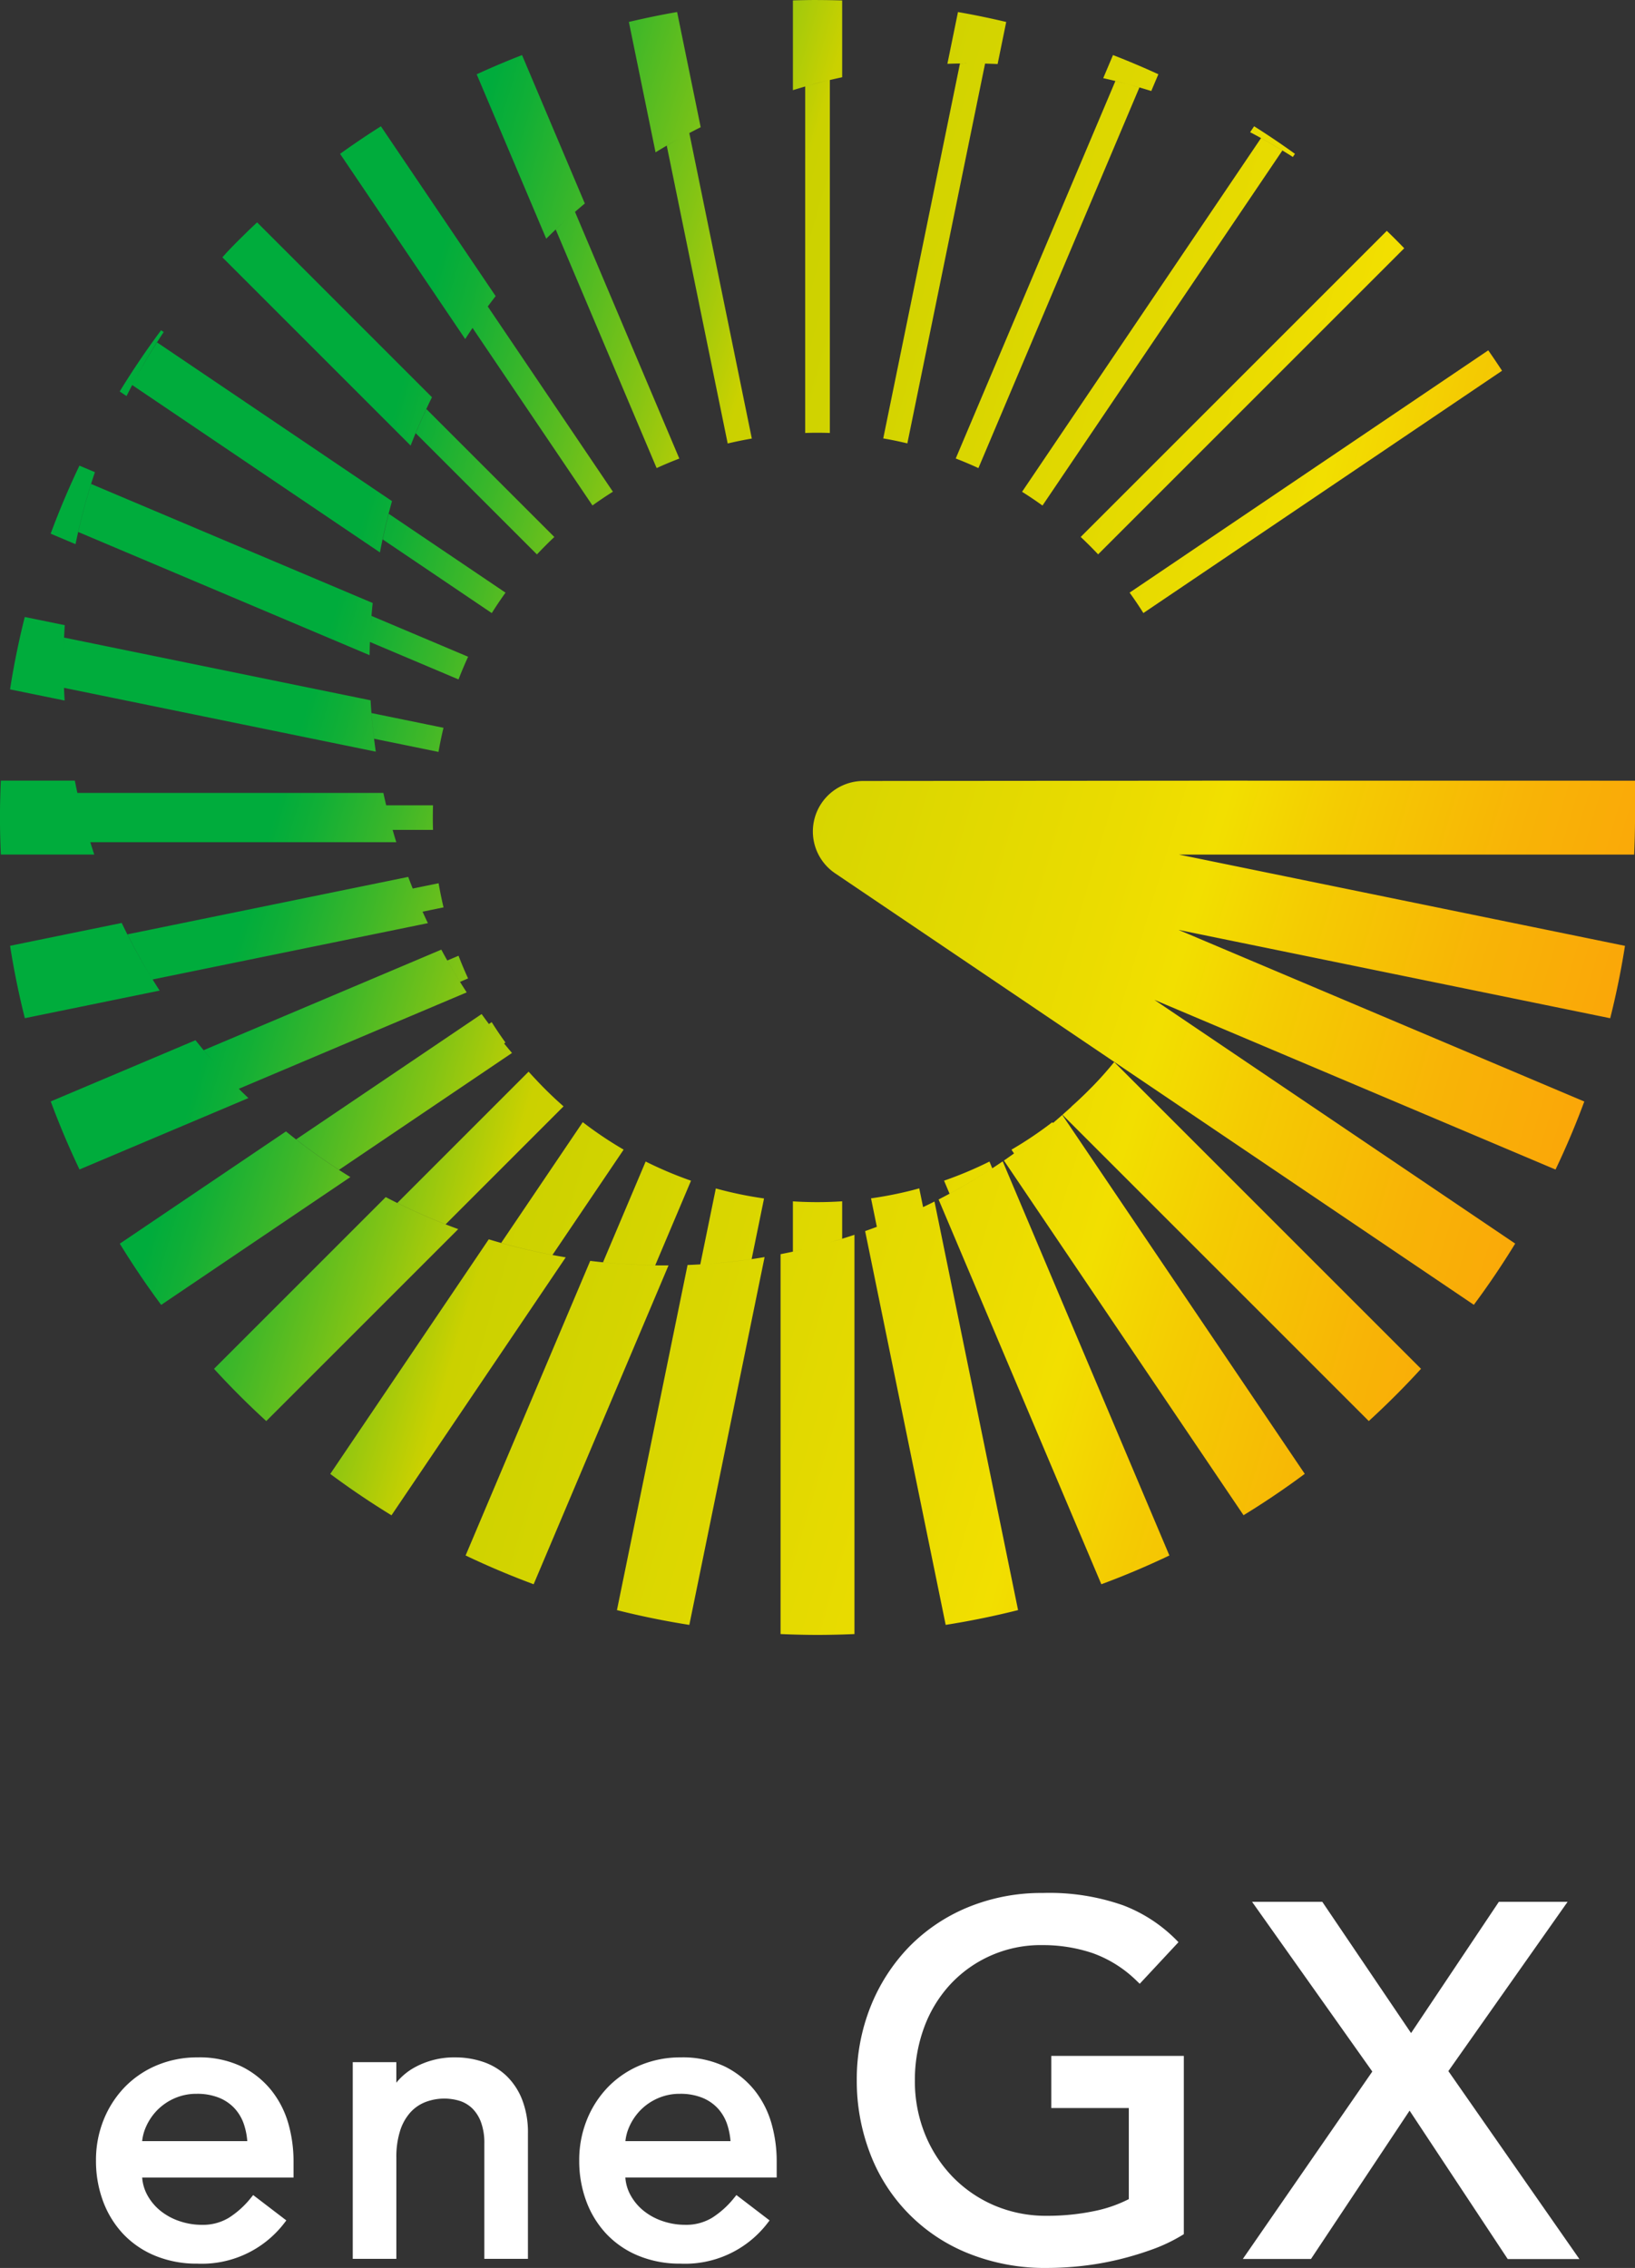 <svg xmlns="http://www.w3.org/2000/svg" xmlns:xlink="http://www.w3.org/1999/xlink" width="209.059" height="290"><rect width="100%" height="100%" fill="#333333" stroke="none"/><defs><linearGradient id="linear-gradient" x1="0.883" y1="0.64" x2="0.211" y2="0.394" gradientUnits="objectBoundingBox"><stop offset="0" stop-color="#fca00a"/><stop offset="0.09" stop-color="#fba509"/><stop offset="0.199" stop-color="#f8b406"/><stop offset="0.319" stop-color="#f4cc02"/><stop offset="0.39" stop-color="#f2df00"/><stop offset="0.448" stop-color="#ebdc00"/><stop offset="0.781" stop-color="#cbd100"/><stop offset="0.848" stop-color="#84c414"/><stop offset="0.921" stop-color="#3db729"/><stop offset="0.973" stop-color="#11af36"/><stop offset="1" stop-color="#00ac3c"/></linearGradient></defs><g id="グループ_13243" data-name="グループ 13243" transform="translate(-276.195 -35.515)"><g id="グループ_28" data-name="グループ 28"><path id="パス_37" data-name="パス 37" d="M418.816,45.869c1.027.254,2.049.535,3.067.832L401.3,95.37q-1.43-.659-2.9-1.228ZM369.242,92.225c1.029-.248,2.057-.453,3.085-.632l-7.994-39.067c-.971.514-1.931,1.057-2.883,1.616ZM406.881,98.4q1.333.837,2.612,1.759l30.673-45.4q-1.353-.822-2.731-1.584Zm13.752,12.893q.918,1.273,1.759,2.612l45.862-30.983q-.863-1.32-1.762-2.61ZM360.155,95.369q1.424-.653,2.9-1.218L349.715,62.6c-.835.731-1.653,1.49-2.462,2.263Zm-25.331,27.024q.567-1.47,1.226-2.9L323.7,114.271c-.057.7-.122,1.4-.159,2.1-.022.409-.035.819-.05,1.229Zm57.389-30.182,9.94-48.574c-1.071-.026-2.142-.023-3.213,0l-9.81,47.938Q390.685,91.841,392.213,92.211ZM416.607,106.4l39.139-39.139c-.078-.08-.152-.161-.231-.24-.581-.6-1.169-1.191-1.772-1.772-.074-.074-.149-.143-.223-.215l-39.14,39.14Q415.527,105.255,416.607,106.4ZM379.152,46.573V90.88c1.056-.043,2.1-.038,3.149,0V45.746c-.525.126-1.05.249-1.573.386S379.677,46.423,379.152,46.573Zm-27.2,53.576q1.273-.918,2.611-1.759l-16.009-23.7q-1.007,1.354-1.95,2.739ZM332.908,151.54c-.247-1.029-.452-2.057-.632-3.085l-3.31.677c.4.993.813,1.98,1.255,2.958Zm3.138,9.086q-.654-1.424-1.221-2.9l-1.433.606q.781,1.378,1.623,2.733Zm4.779,8.2q-.918-1.273-1.76-2.611l-.359.242c.629.84,1.273,1.671,1.94,2.49Zm-9.263-27.191c-.035-1.054-.029-2.1,0-3.148h-5.994q.38,1.581.827,3.148Zm.7-9.974q.27-1.556.64-3.083l-9.205-1.884q.132,1.644.332,3.283Zm12.59-25.251q1.076-1.149,2.224-2.23L330.717,87.823q-.719,1.532-1.366,3.087Zm-5.776,7.5q.837-1.333,1.756-2.613L325.9,101.21q-.422,1.632-.77,3.279ZM291.5,85.571q2.472-4.038,5.291-7.826l.336.226a75.961,75.961,0,0,0-4.752,8.191Zm-7.041,39.521a77.114,77.114,0,0,1,.015-9.639l-5.111-1.046q-1.148,4.551-1.885,9.257Zm1.306,10.244H276.3c-.069,1.56-.109,3.128-.109,4.705s.041,3.169.111,4.741h11.943A76.836,76.836,0,0,1,285.765,135.336Zm.089-30.236a76.826,76.826,0,0,1,2.476-9.21l-1.978-.836q-2.028,4.248-3.678,8.7Zm144.063,30.236v.005l-43.34.037a6.455,6.455,0,0,0-3.609,11.8l35.637,24.076h0l46.042,31.105q2.815-3.786,5.288-7.828L423.8,163.364l51.293,21.7q2.029-4.248,3.678-8.7l-51.879-21.942,55.19,11.293q1.149-4.551,1.89-9.256l-57.028-11.669h58.2c.07-1.571.112-3.15.112-4.739v-4.708Zm-11.251,35.982c-.741.9-1.5,1.783-2.309,2.63l-.008.007c-.276.3-.559.582-.842.864q-.49.5-1,.981c-.8.777-1.628,1.525-2.457,2.26l39.164,39.164q3.487-3.187,6.679-6.68Zm-33.216,22.09q-2.343.778-4.722,1.4-2.348.615-4.725,1.078v48.574q1.367.06,2.742.087.993.022,1.983.022t1.983-.022q1.374-.025,2.739-.087Zm-59.933-4.82L303.56,210.545q3.189,3.489,6.68,6.68l24.545-24.545A76.385,76.385,0,0,1,325.517,188.588Zm78.89-4.572a76.411,76.411,0,0,1-8.2,4.875l20.81,49.2q4.449-1.647,8.7-3.679Zm-30.448,12.242a77.075,77.075,0,0,1-9.849,1.01L355.08,241.4q4.551,1.149,9.256,1.888ZM296.61,162.182a76.186,76.186,0,0,1-4.852-8.65l-14.276,2.921q.741,4.7,1.89,9.256Zm115.413,15.9a77.2,77.2,0,0,1-7.461,5.831L435.2,229.265q4.038-2.471,7.827-5.29Zm-50.348,19.24a77.23,77.23,0,0,1-10.011-.581L335.73,234.412q4.249,2.028,8.7,3.679Zm34.008-8.168a76.4,76.4,0,0,1-8.869,3.78l10.3,50.352q4.7-.741,9.256-1.889Zm-87.726-13.228c-.382-.367-.768-.73-1.144-1.107q-1.471-1.47-2.833-2.992c-.969-1.076-1.891-2.179-2.788-3.3l-18.508,7.828q1.648,4.449,3.678,8.7Zm13.038,10.1a76.655,76.655,0,0,1-8.234-5.838l-21.246,14.354q2.472,4.038,5.289,7.828Zm27.537,10.265a76.932,76.932,0,0,1-9.842-2.306l-20.266,30q3.787,2.815,7.828,5.29Zm32.2-160.771c1.053,0,2.1.02,3.147.051v9.82c-1.052.229-2.1.472-3.147.746s-2.105.585-3.151.907V35.566C378.624,35.535,379.674,35.515,380.728,35.515Zm16.6,8.156c2.14-.082,4.283-.069,6.423.027l1.1-5.379c-2.034-.481-4.089-.909-6.168-1.269ZM360.017,54.994c1.885-1.162,3.813-2.227,5.771-3.212l-3.014-14.73c-2.079.36-4.135.787-6.169,1.268Zm-35.241,51.157q.624-3.3,1.542-6.558L296.252,79.28c-1.137,1.787-2.179,3.616-3.153,5.471Zm92.483-60.643c2.064.465,4.114,1.009,6.142,1.646l.907-2.144q-2.856-1.311-5.8-2.454Zm-71.22,20.53q2.389-2.382,4.934-4.5l-8.028-18.979q-2.943,1.143-5.8,2.456ZM328.7,92.488q1.224-3.135,2.728-6.178L309.071,63.95c-.259.244-.521.484-.777.73-.24.225-.472.45-.7.683-.261.254-.523.508-.784.769-.487.48-.966.974-1.438,1.467-.255.269-.491.549-.742.82Zm3.922,64.457L302.24,169.8c.571.682,1.141,1.365,1.74,2.031q1.323,1.48,2.751,2.907L335.87,162.41Q334.124,159.732,332.624,156.945ZM413.217,177c.431-.4.864-.794,1.288-1.2q-.641.606-1.3,1.186ZM436.043,52.419q2.781,1.461,5.461,3.166l.269-.4q-2.553-1.841-5.22-3.524ZM323.579,125.062l-39.186-8.019c-.1,2.141-.108,4.283-.025,6.424l39.878,8.16Q323.769,128.358,323.579,125.062Zm12.1-46.193q1.812-2.81,3.892-5.489L324.9,51.664q-2.664,1.686-5.22,3.523Zm48.2,115.037v-4.78a48.667,48.667,0,0,1-6.3.006v6.427c1.054-.229,2.106-.473,3.151-.746S382.831,194.228,383.875,193.906Zm9.856-6.438c-.4.111-.808.221-1.216.322a49.521,49.521,0,0,1-4.951.957l.745,3.641q3-1.13,5.915-2.51Zm-19.845,1.292a48.9,48.9,0,0,1-6.166-1.279l-1.987,9.709q3.294-.2,6.566-.676Zm-9.339-2.27a49.561,49.561,0,0,1-5.8-2.452l-5.45,12.884q3.329.341,6.674.389Zm46.2-7.483a48.721,48.721,0,0,1-5.225,3.516l.325.481q2.549-1.825,4.98-3.878Zm-8.039,5.035a49.176,49.176,0,0,1-5.805,2.443l.7,1.665q2.784-1.5,5.466-3.243Zm-46.775-1.525a49.293,49.293,0,0,1-5.228-3.511l-10.429,15.437q3.25.915,6.557,1.543Zm-29.07-39.309q-.963-3.12-1.654-6.3H286.072c.461,2.118,1.024,4.218,1.666,6.3Zm-3.413-23.915c.015-.974.042-1.948.094-2.92.067-1.253.17-2.5.3-3.753L287.849,97.4q-.954,3.042-1.65,6.14Zm7.452,34.264q-1.389-2.913-2.516-5.913l-35.9,7.345q1.478,2.938,3.218,5.77Zm10.755,16.6q-2.059-2.424-3.884-4.976L314.06,181.206q2.676,2.082,5.487,3.893Zm6.592,6.827q-.528-.464-1.045-.941c-.871-.813-1.721-1.656-2.534-2.535a1.358,1.358,0,0,1-.109-.116c-.265-.279-.522-.562-.782-.844L327,189.335q3.039,1.507,6.176,2.73Z" fill="url(#linear-gradient)"/></g><g id="グループ_29" data-name="グループ 29"><path id="パス_38" data-name="パス 38" d="M310.911,302.831a11.3,11.3,0,0,0-3.81-3.066,12.489,12.489,0,0,0-5.652-1.174,13.271,13.271,0,0,0-5.188,1.008,12.4,12.4,0,0,0-4.113,2.787,13,13,0,0,0-2.7,4.185,13.751,13.751,0,0,0-.98,5.207,14.771,14.771,0,0,0,.9,5.194,12.4,12.4,0,0,0,2.575,4.193,11.8,11.8,0,0,0,4.1,2.794,13.859,13.859,0,0,0,5.364,1.006,13.284,13.284,0,0,0,11.1-5.136l.3-.392-4.241-3.243-.3.371a11.575,11.575,0,0,1-2.785,2.52,6.4,6.4,0,0,1-3.46.918,8.873,8.873,0,0,1-2.9-.483,7.869,7.869,0,0,1-2.448-1.343,6.706,6.706,0,0,1-1.687-2.066,5.5,5.5,0,0,1-.612-2.157h19.354v-2.125a17.618,17.618,0,0,0-.655-4.747A12.151,12.151,0,0,0,310.911,302.831Zm-9.564.417a7.47,7.47,0,0,1,2.846.5,5.528,5.528,0,0,1,1.991,1.356,5.707,5.707,0,0,1,1.2,2.043,8.888,8.888,0,0,1,.43,2.152H294.371a5.963,5.963,0,0,1,.471-1.785,7.2,7.2,0,0,1,1.408-2.124,7.068,7.068,0,0,1,2.217-1.547A6.908,6.908,0,0,1,301.347,303.248Z" fill="#fff"/><path id="パス_39" data-name="パス 39" d="M340.914,300.916a8.074,8.074,0,0,0-2.985-1.764,11.035,11.035,0,0,0-3.495-.561,10.492,10.492,0,0,0-5.186,1.261,7.889,7.889,0,0,0-2.376,1.976V299.2H321.3v25.151h5.575V311.422a11.021,11.021,0,0,1,.485-3.464,6.391,6.391,0,0,1,1.321-2.345,5.063,5.063,0,0,1,1.952-1.326,6.773,6.773,0,0,1,4.387-.121,4.129,4.129,0,0,1,1.572.957,4.812,4.812,0,0,1,1.106,1.759,7.62,7.62,0,0,1,.426,2.7v14.768H343.7V308.311a11.552,11.552,0,0,0-.751-4.34A8.522,8.522,0,0,0,340.914,300.916Z" fill="#fff"/><path id="パス_40" data-name="パス 40" d="M372.7,302.831a11.312,11.312,0,0,0-3.81-3.066,12.492,12.492,0,0,0-5.652-1.174,13.264,13.264,0,0,0-5.188,1.008,12.4,12.4,0,0,0-4.113,2.787,12.987,12.987,0,0,0-2.7,4.185,13.751,13.751,0,0,0-.98,5.207,14.771,14.771,0,0,0,.9,5.194,12.383,12.383,0,0,0,2.576,4.193,11.782,11.782,0,0,0,4.1,2.794,13.856,13.856,0,0,0,5.364,1.006,13.283,13.283,0,0,0,11.1-5.136l.3-.392-4.241-3.243-.3.371a11.575,11.575,0,0,1-2.785,2.52A6.394,6.394,0,0,1,363.8,320a8.879,8.879,0,0,1-2.9-.483,7.869,7.869,0,0,1-2.448-1.343,6.689,6.689,0,0,1-1.686-2.066,5.464,5.464,0,0,1-.612-2.157h19.353v-2.125a17.579,17.579,0,0,0-.655-4.747A12.166,12.166,0,0,0,372.7,302.831Zm-9.564.417a7.468,7.468,0,0,1,2.845.5,5.528,5.528,0,0,1,1.991,1.356,5.709,5.709,0,0,1,1.2,2.043,8.983,8.983,0,0,1,.43,2.152h-13.44a6.023,6.023,0,0,1,.471-1.785,7.2,7.2,0,0,1,1.409-2.124,7.052,7.052,0,0,1,2.216-1.547A6.912,6.912,0,0,1,363.136,303.248Z" fill="#fff"/><path id="パス_41" data-name="パス 41" d="M410.62,305.065h9.91v11.648a17.044,17.044,0,0,1-4.5,1.546,29.369,29.369,0,0,1-5.99.589,16.809,16.809,0,0,1-6.685-1.317,16.422,16.422,0,0,1-5.333-3.647,17.026,17.026,0,0,1-3.558-5.491,18.06,18.06,0,0,1-1.289-6.851,19.431,19.431,0,0,1,1.169-6.742,16.438,16.438,0,0,1,3.308-5.485,15.762,15.762,0,0,1,11.883-5.08,19.87,19.87,0,0,1,6.344,1.015,15.479,15.479,0,0,1,5.687,3.583l.361.344,4.953-5.317-.329-.336a19.137,19.137,0,0,0-6.736-4.374,28.431,28.431,0,0,0-10.28-1.582,24.686,24.686,0,0,0-9.6,1.838,22.487,22.487,0,0,0-7.517,5.066,23.482,23.482,0,0,0-4.9,7.606,25.1,25.1,0,0,0-1.772,9.464,25.869,25.869,0,0,0,1.641,9.168,22.228,22.228,0,0,0,12.45,12.872,26.259,26.259,0,0,0,10.324,1.933,40.823,40.823,0,0,0,4.378-.255,37.6,37.6,0,0,0,4.6-.8,40.34,40.34,0,0,0,4.378-1.31,21,21,0,0,0,3.814-1.811l.234-.144V298.4H410.62Z" fill="#fff"/><path id="パス_42" data-name="パス 42" d="M461.39,300.344,476.634,278.7h-8.788L456.62,295.483,445.27,278.7h-8.979l15.374,21.7-16.56,23.97h8.716L456.431,305.4l12.549,18.978h9.163Z" fill="#fff"/></g></g></svg>